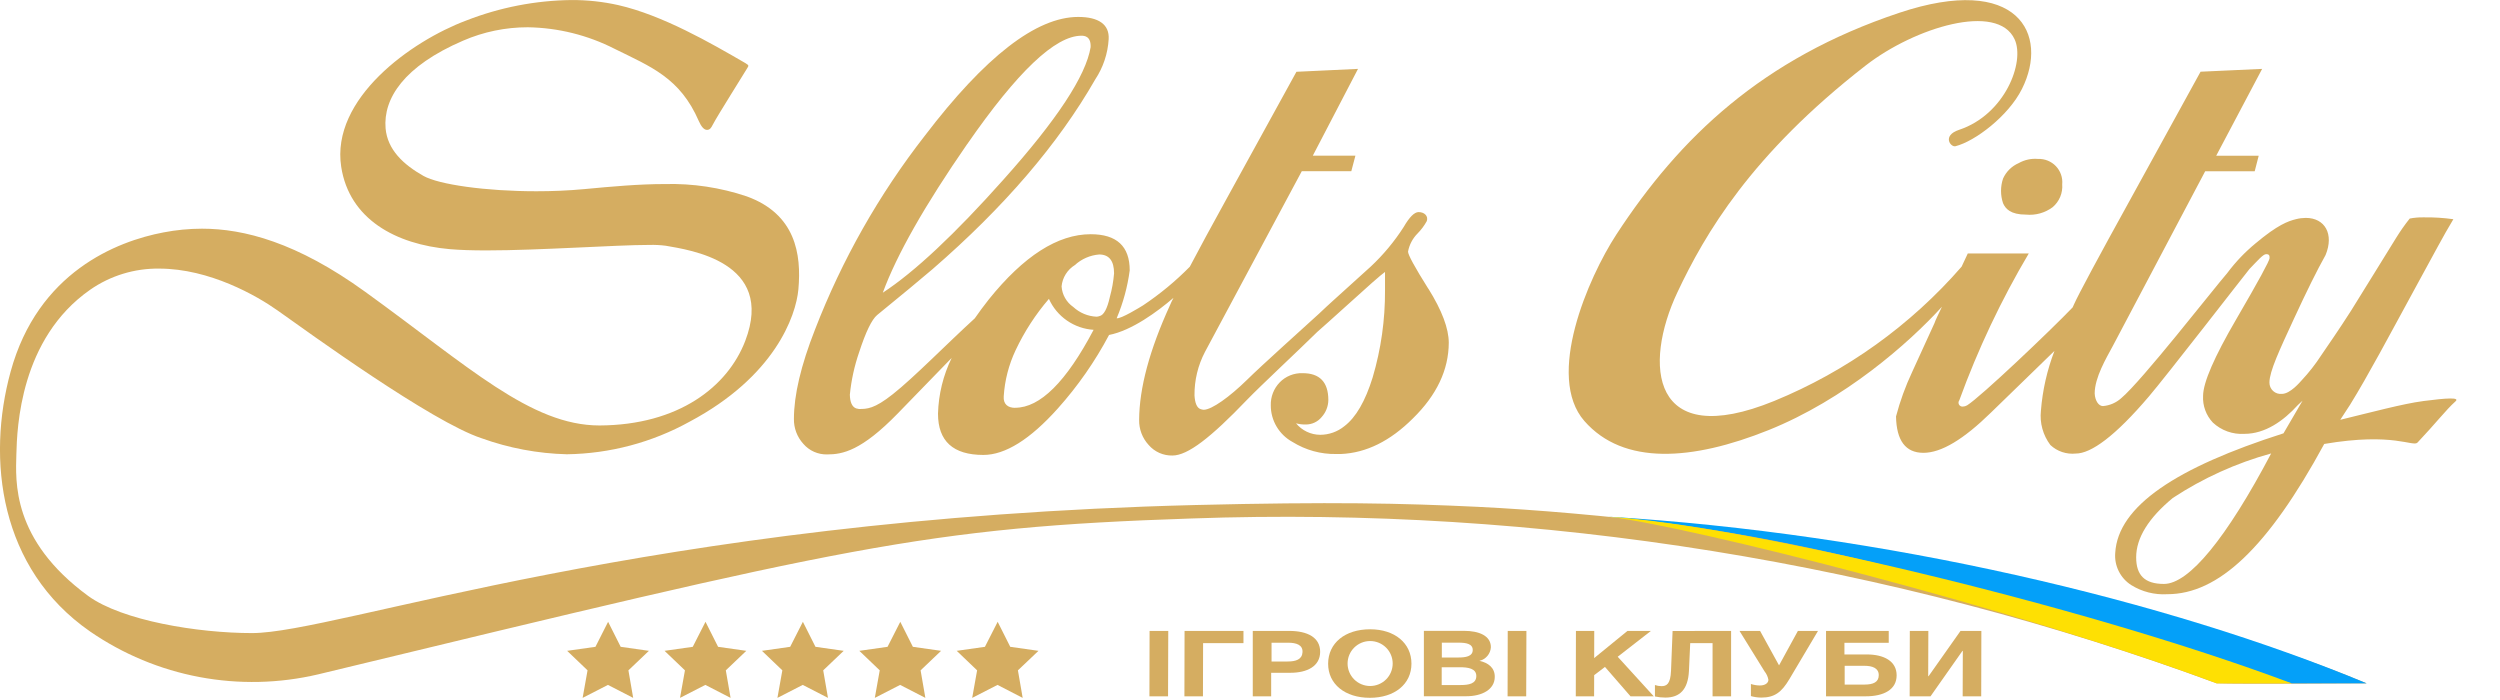 <svg fill="none" height="42" viewBox="0 0 150 42" width="150" xmlns="http://www.w3.org/2000/svg"><g fill="#d5ad61"><path d="m88.735 30.413c-4.691-.223-8.855-.312-17.031-.111-33.042.828-51.475 7.683-56.582 7.683-3.248 0-7.787-.744-9.829-2.227-4.611-3.376-4.351-6.908-4.311-8.494s.219-6.944 4.427-9.879c1.213-.844 2.662-1.288 4.141-1.269 3.025 0 5.87 1.635 7.112 2.517 1.814 1.287 9.243 6.681 12.232 7.661 1.642.593 3.369.917 5.115.962 2.583-.036 5.117-.709 7.376-1.96 5.084-2.704 6.371-6.316 6.518-7.933.192-2.12-.17-4.521-3.1-5.581-1.582-.532-3.245-.782-4.914-.739-1.555 0-3.172.147-4.829.303-.947.089-1.921.129-2.873.129-3.042 0-5.862-.401-6.782-.922-1.206-.681-2.158-1.572-2.27-2.855-.147-1.782 1.09-3.728 4.655-5.26 1.224-.53 2.544-.803 3.878-.802 1.815.028 3.599.471 5.214 1.296 2.18 1.078 3.922 1.737 5.048 4.334.147.339.317.526.487.526s.246-.102.353-.316c.259-.508 1.993-3.251 2.064-3.385.071-.134.143-.156-.107-.303-2.104-1.22-4.977-2.877-7.635-3.483-.919-.205-1.859-.307-2.801-.303-2.163.025-4.303.442-6.317 1.229-3.302 1.238-8.131 4.686-7.501 8.779.487 3.14 3.27 4.654 6.514 4.939.612.053 1.363.076 2.189.076 1.626 0 3.574-.085 5.334-.165 1.76-.08 3.427-.165 4.468-.165.323-.008.645.009.965.049 1.394.249 6.599.944 4.771 5.715-1.054 2.744-3.998 5.046-8.739 5.069-4.128 0-7.849-3.532-14.059-8.017-4.106-2.971-7.282-3.79-9.797-3.79-.774.002-1.546.076-2.305.223-2.806.53-7.541 2.387-9.176 8.356-1.443 5.26-.675 11.812 4.767 15.589 1.973 1.359 4.209 2.291 6.566 2.734 2.356.443 4.78.389 7.114-.16 31.586-7.63 36.362-8.819 52.405-9.354 20.91-.747 41.89 2.65 61.511 9.893 1.43.053 7.955 0 9 0-14.939-6.24-39.483-9.911-53.265-10.588z"/><path d="m36.486 37.308.755 1.501 1.693.241-1.229 1.171.286 1.652-1.514-.779-1.519.779.295-1.652-1.224-1.171 1.698-.241z"/><path d="m42.33 37.308.755 1.501 1.693.241-1.229 1.171.286 1.652-1.514-.779-1.519.779.295-1.652-1.224-1.171 1.693-.241z"/><path d="m48.173 37.308.755 1.501 1.693.241-1.228 1.171.286 1.652-1.514-.779-1.519.779.295-1.652-1.224-1.171 1.693-.241z"/><path d="m54.017 37.308.755 1.501 1.693.241-1.229 1.171.286 1.652-1.514-.779-1.519.779.295-1.652-1.224-1.171 1.693-.241z"/><path d="m59.86 37.308.755 1.501 1.693.241-1.233 1.171.286 1.652-1.51-.779-1.519.779.295-1.652-1.224-1.171 1.693-.241z"/><path d="m85.697 17.322c-.813-1.295-1.218-2.037-1.215-2.227.077-.411.276-.79.572-1.087.218-.221.405-.471.554-.744.103-.303-.147-.539-.491-.539-.253 0-.551.297-.894.891-.557.87-1.22 1.668-1.974 2.374l-2.319 2.098-.228.209-.094.085-.474.445c-.947.869-3.413 3.073-4.329 3.978-1.014.993-2.1 1.782-2.587 1.782-.059-.006-.117-.018-.174-.036-.241-.076-.348-.388-.375-.824-.009-.91.207-1.808.63-2.615l5.808-10.841h2.971l.246-.931h-2.556l2.712-5.207-3.695.174-4.164 7.572c-.944 1.71-1.689 3.085-2.234 4.125-.852.865-1.79 1.641-2.801 2.316-.156.098-1.34.828-1.586.775.388-.918.651-1.885.782-2.873 0-1.446-.78-2.169-2.341-2.169-1.977 0-4.018 1.306-6.12 3.92-.304.383-.576.757-.835 1.127-1.689 1.541-3.663 3.563-4.914 4.548-1.121.891-1.555.891-2.037.891-.058-.007-.114-.019-.17-.036-.246-.094-.366-.379-.375-.824.086-.868.273-1.723.558-2.548.396-1.214.755-1.957 1.077-2.227 1.489-1.214 2.597-2.132 3.324-2.753 4.292-3.718 7.547-7.514 9.766-11.389.476-.719.753-1.55.804-2.41.054-.891-.612-1.336-1.827-1.336-2.511 0-5.579 2.376-9.204 7.127-2.755 3.536-4.975 7.456-6.59 11.634-.843 2.147-1.264 3.932-1.264 5.354-.01.552.191 1.087.563 1.497.177.206.397.37.645.48.248.11.518.164.789.157.92 0 2.051-.214 4.235-2.459l3.235-3.332c-.51 1.044-.79 2.184-.822 3.345 0 1.651.907 2.477 2.721 2.477 1.313 0 2.803-.929 4.468-2.788 1.2-1.341 2.232-2.821 3.074-4.41 1.367-.267 2.913-1.407 3.865-2.227-.094.183-.165.33-.21.445-1.224 2.672-1.841 4.966-1.85 6.881-.01.553.193 1.089.568 1.497.176.205.396.369.643.479.247.11.516.164.787.158.92 0 2.3-1.073 4.468-3.336.862-.891 3.024-2.9 4.226-4.084.362-.312.894-.797 1.653-1.479 1.373-1.25 2.175-1.955 2.408-2.116v1.1c.01 1.77-.239 3.531-.741 5.229-.441 1.425-1.007 2.401-1.698 2.926-.41.334-.923.516-1.452.517-.277-.002-.551-.065-.801-.184-.25-.119-.471-.292-.647-.506.191.052.388.076.585.071.182.002.362-.038.527-.115s.31-.19.425-.331c.253-.279.396-.639.402-1.016 0-1.081-.517-1.62-1.55-1.617-.253-.008-.506.037-.742.132s-.449.238-.625.42c-.177.182-.315.398-.407.634s-.136.488-.129.742c-.002.45.119.892.349 1.279.23.387.56.706.956.921.786.489 1.697.74 2.623.722h.277c1.519-.065 2.959-.776 4.32-2.134 1.43-1.399 2.147-2.913 2.154-4.543-.003-.858-.411-1.939-1.224-3.243zm-27.663-8.676c3.002-4.334 5.276-6.503 6.854-6.503.17 0 .58.027.549.69-.283 1.719-2.028 4.369-5.236 7.951-2.91 3.266-5.321 5.526-7.233 6.779.834-2.275 2.523-5.248 5.066-8.922zm2.877 15.825c-.447 0-.719-.227-.688-.686.06-.962.303-1.903.715-2.775.524-1.111 1.195-2.146 1.997-3.078.234.524.608.974 1.081 1.301.472.327 1.026.52 1.6.556-1.644 3.121-3.213 4.68-4.709 4.677zm5.678-6.641c-.156.699-.362 1.082-.621 1.136-.056.021-.114.033-.174.036-.52-.023-1.016-.23-1.398-.584-.204-.14-.372-.324-.493-.539-.122-.214-.193-.454-.208-.699.025-.259.11-.509.248-.73.138-.221.325-.407.547-.544.402-.369.916-.593 1.46-.637.596 0 .894.379.894 1.136-.04.48-.125.956-.255 1.421z"/><path d="m70.096 37.855-.013 3.924h-1.117l.009-3.924z"/><path d="m74.608 37.855v.731h-2.422l-.009 3.193h-1.112l.009-3.924z"/><path d="m77.355 37.855c1.099 0 1.859.396 1.854 1.26-.004.864-.786 1.252-1.787 1.252h-1.152v1.412h-1.104v-3.924zm-.098 1.835c.5 0 .871-.125.894-.561.022-.436-.371-.566-.862-.566h-.996v1.127h.987"/><path d="m82.208 37.757c1.478 0 2.479.833 2.479 2.062s-1.01 2.049-2.497 2.049c-1.488 0-2.507-.82-2.502-2.049.004-1.229 1.005-2.062 2.52-2.062zm0 3.403c.359 0 .703-.142.957-.395.254-.253.396-.596.396-.954 0-.358-.142-.701-.396-.954-.254-.253-.598-.395-.957-.395-.359 0-.703.142-.957.395-.254.253-.396.596-.396.954 0 .358.142.701.396.954.254.253.598.395.957.395z"/><path d="m88.766 39.65c.527.116.924.414.92.958 0 .766-.764 1.167-1.715 1.167h-2.538v-3.924h2.408c.894 0 1.612.289 1.612.984-.011.192-.084.374-.208.521-.124.147-.292.25-.479.294zm-1.13 1.452c.478 0 .938-.071.943-.534.004-.463-.496-.534-.996-.534h-1.081v1.069h1.117zm-1.126-2.574v.922h1.01c.407 0 .84-.062.844-.445.004-.383-.411-.445-.84-.445h-1.01"/><path d="m91.585 37.855-.013 3.924h-1.117l.009-3.924z"/><path d="m99.055 37.855-1.993 1.55 2.163 2.374h-1.394l-1.533-1.764-.648.494-.004 1.269h-1.099l.009-3.924h1.099l-.004 1.63 1.997-1.63z"/><path d="m103.866 37.855v3.924h-1.112v-3.193h-1.341l-.076 1.666c-.053 1.113-.545 1.603-1.415 1.603-.211 0-.42-.022-.626-.067v-.686c.126.044.259.066.393.067.299 0 .541-.116.572-.922l.094-2.387z"/><path d="m109.08 37.855-1.716 2.891c-.473.797-.893 1.109-1.692 1.109-.209-.002-.417-.032-.617-.089v-.726c.172.056.351.086.532.089.344 0 .513-.16.518-.339-.033-.186-.114-.361-.232-.508l-1.502-2.427h1.234l1.138 2.067 1.131-2.067z"/><path d="m112.011 39.267c1.018 0 1.787.396 1.787 1.252s-.764 1.26-1.863 1.26h-2.373v-3.924h3.762v.713h-2.658v.699zm-.147 1.808c.535 0 .861-.147.861-.566s-.371-.561-.87-.561h-1.175v1.127z"/><path d="m118.882 37.855-.009 3.924h-1.113l.009-2.726h-.022l-1.916 2.726h-1.251l.009-3.924h1.112l-.009 2.717h.022l1.917-2.717z"/><path d="m120.182 10.717c-.16.478-.16.996 0 1.474.147.334.447.686 1.381.686.568.055 1.137-.104 1.595-.445.198-.167.353-.378.453-.617.1-.238.142-.497.122-.755.019-.198-.006-.398-.072-.586-.065-.188-.17-.36-.307-.504-.138-.144-.305-.257-.489-.332-.185-.075-.384-.11-.583-.102-.402-.036-.806.051-1.157.249-.42.182-.756.514-.943.931z"/><path d="m145.362 24.07c-1.149.147-3.128.677-4.946 1.118.143-.236.42-.632.581-.891 1.13-1.831 2.309-4.071 3.882-6.953 1.157-2.107 1.693-3.149 2.323-4.191-.592-.084-1.189-.121-1.787-.111-.279-.006-.557.018-.831.071-.296.37-.569.759-.818 1.163-.21.33-2.211 3.59-2.707 4.374-.755 1.18-1.3 1.955-1.787 2.672-.346.534-.74 1.036-1.175 1.501-.085.089-.675.806-1.18.811-.095.01-.192-0-.284-.03-.091-.03-.175-.079-.246-.144-.071-.065-.127-.144-.165-.232-.038-.088-.056-.183-.055-.28 0-.664.612-1.964 1.47-3.821.764-1.653 1.385-2.909 1.899-3.826.518-1.256-.04-2.227-1.189-2.227-.197.002-.394.027-.585.076-.469.116-1.104.339-2.417 1.443-.637.523-1.209 1.121-1.702 1.782-.934 1.087-5.111 6.454-6.366 7.514-.304.275-.69.443-1.1.476-.259 0-.473-.325-.495-.753 0-.962.688-2.107 1.103-2.882l5.527-10.454h2.971l.24-.931h-2.55l2.756-5.211-3.694.169-4.164 7.572c-2.014 3.646-3.159 5.78-3.436 6.401l-.076.169c-1.313 1.372-5.517 5.372-6.331 5.875-.078.047-.167.073-.258.076-.046.004-.093-.005-.133-.026-.041-.021-.075-.054-.097-.095-.022-.04-.032-.086-.029-.132.004-.046.021-.09.049-.126 1.113-3.059 2.508-6.008 4.168-8.81h-3.659l-.371.793c-3.065 3.523-6.915 6.282-11.241 8.057-7.42 3.029-7.867-2.165-5.808-6.525 1.64-3.474 4.401-8.249 11.295-13.603 2.948-2.289 7.916-3.799 8.935-1.568.63 1.367-.585 4.516-3.333 5.429-1.041.347-.504 1.056-.218.984 1.17-.294 3.176-1.808 3.989-3.434 1.649-3.287-.241-6.948-7.363-4.57-8.224 2.748-13.171 7.478-16.977 13.309-1.689 2.597-4.258 8.507-1.912 11.184 2.346 2.677 6.465 2.383 11.04.548 4.575-1.835 8.421-5.216 10.414-7.407-.228.477-.398.824-.447.98l-1.34 2.931c-.404.86-.729 1.754-.97 2.672.027 1.448.572 2.183 1.644 2.183 1.073 0 2.409-.806 4.048-2.41 1.461-1.434 2.618-2.526 3.815-3.706-.443 1.151-.716 2.361-.813 3.59-.079.733.123 1.468.568 2.058.202.189.443.333.706.421.262.088.541.119.817.091.92 0 2.363-1.042 4.396-3.434 1.005-1.176 5.75-7.305 6.027-7.639.486-.503.817-.891 1-.891s.21.08.206.24c-.005.16-.666 1.376-1.992 3.652-1.327 2.276-1.993 3.808-1.998 4.61-.016.293.028.586.129.861.1.276.256.528.457.742.253.236.551.417.877.534.325.116.672.165 1.017.143 1.246 0 2.341-.775 3.203-1.724l.286-.267-1.144 1.96c-6.406 2.044-9.935 4.356-10.096 7.176-.031.378.042.757.212 1.097.169.34.427.627.748.831.646.403 1.402.594 2.162.548 3.065 0 6.032-2.784 9.418-9.015 4.177-.713 5.33.2 5.598-.085 1.068-1.127 1.712-1.964 2.26-2.454.336-.276-.499-.218-1.951-.031zm-15.526 10.966c-1.152 0-1.666-.517-1.666-1.595 0-1.171.746-2.361 2.198-3.563 1.815-1.193 3.807-2.095 5.902-2.672-2.676 5.073-4.924 7.83-6.434 7.83z"/></g><path d="m96.5 31c16 1.5 29.667 7 41 10h4.5c-12-5-29-9-45.5-10z" fill="#04a0f9"/><path d="m137.5 41c-12.8-4.8-33-9.5-41-10 4.791.56 24.5 5.5 36.5 10z" fill="#fee003"/></svg>